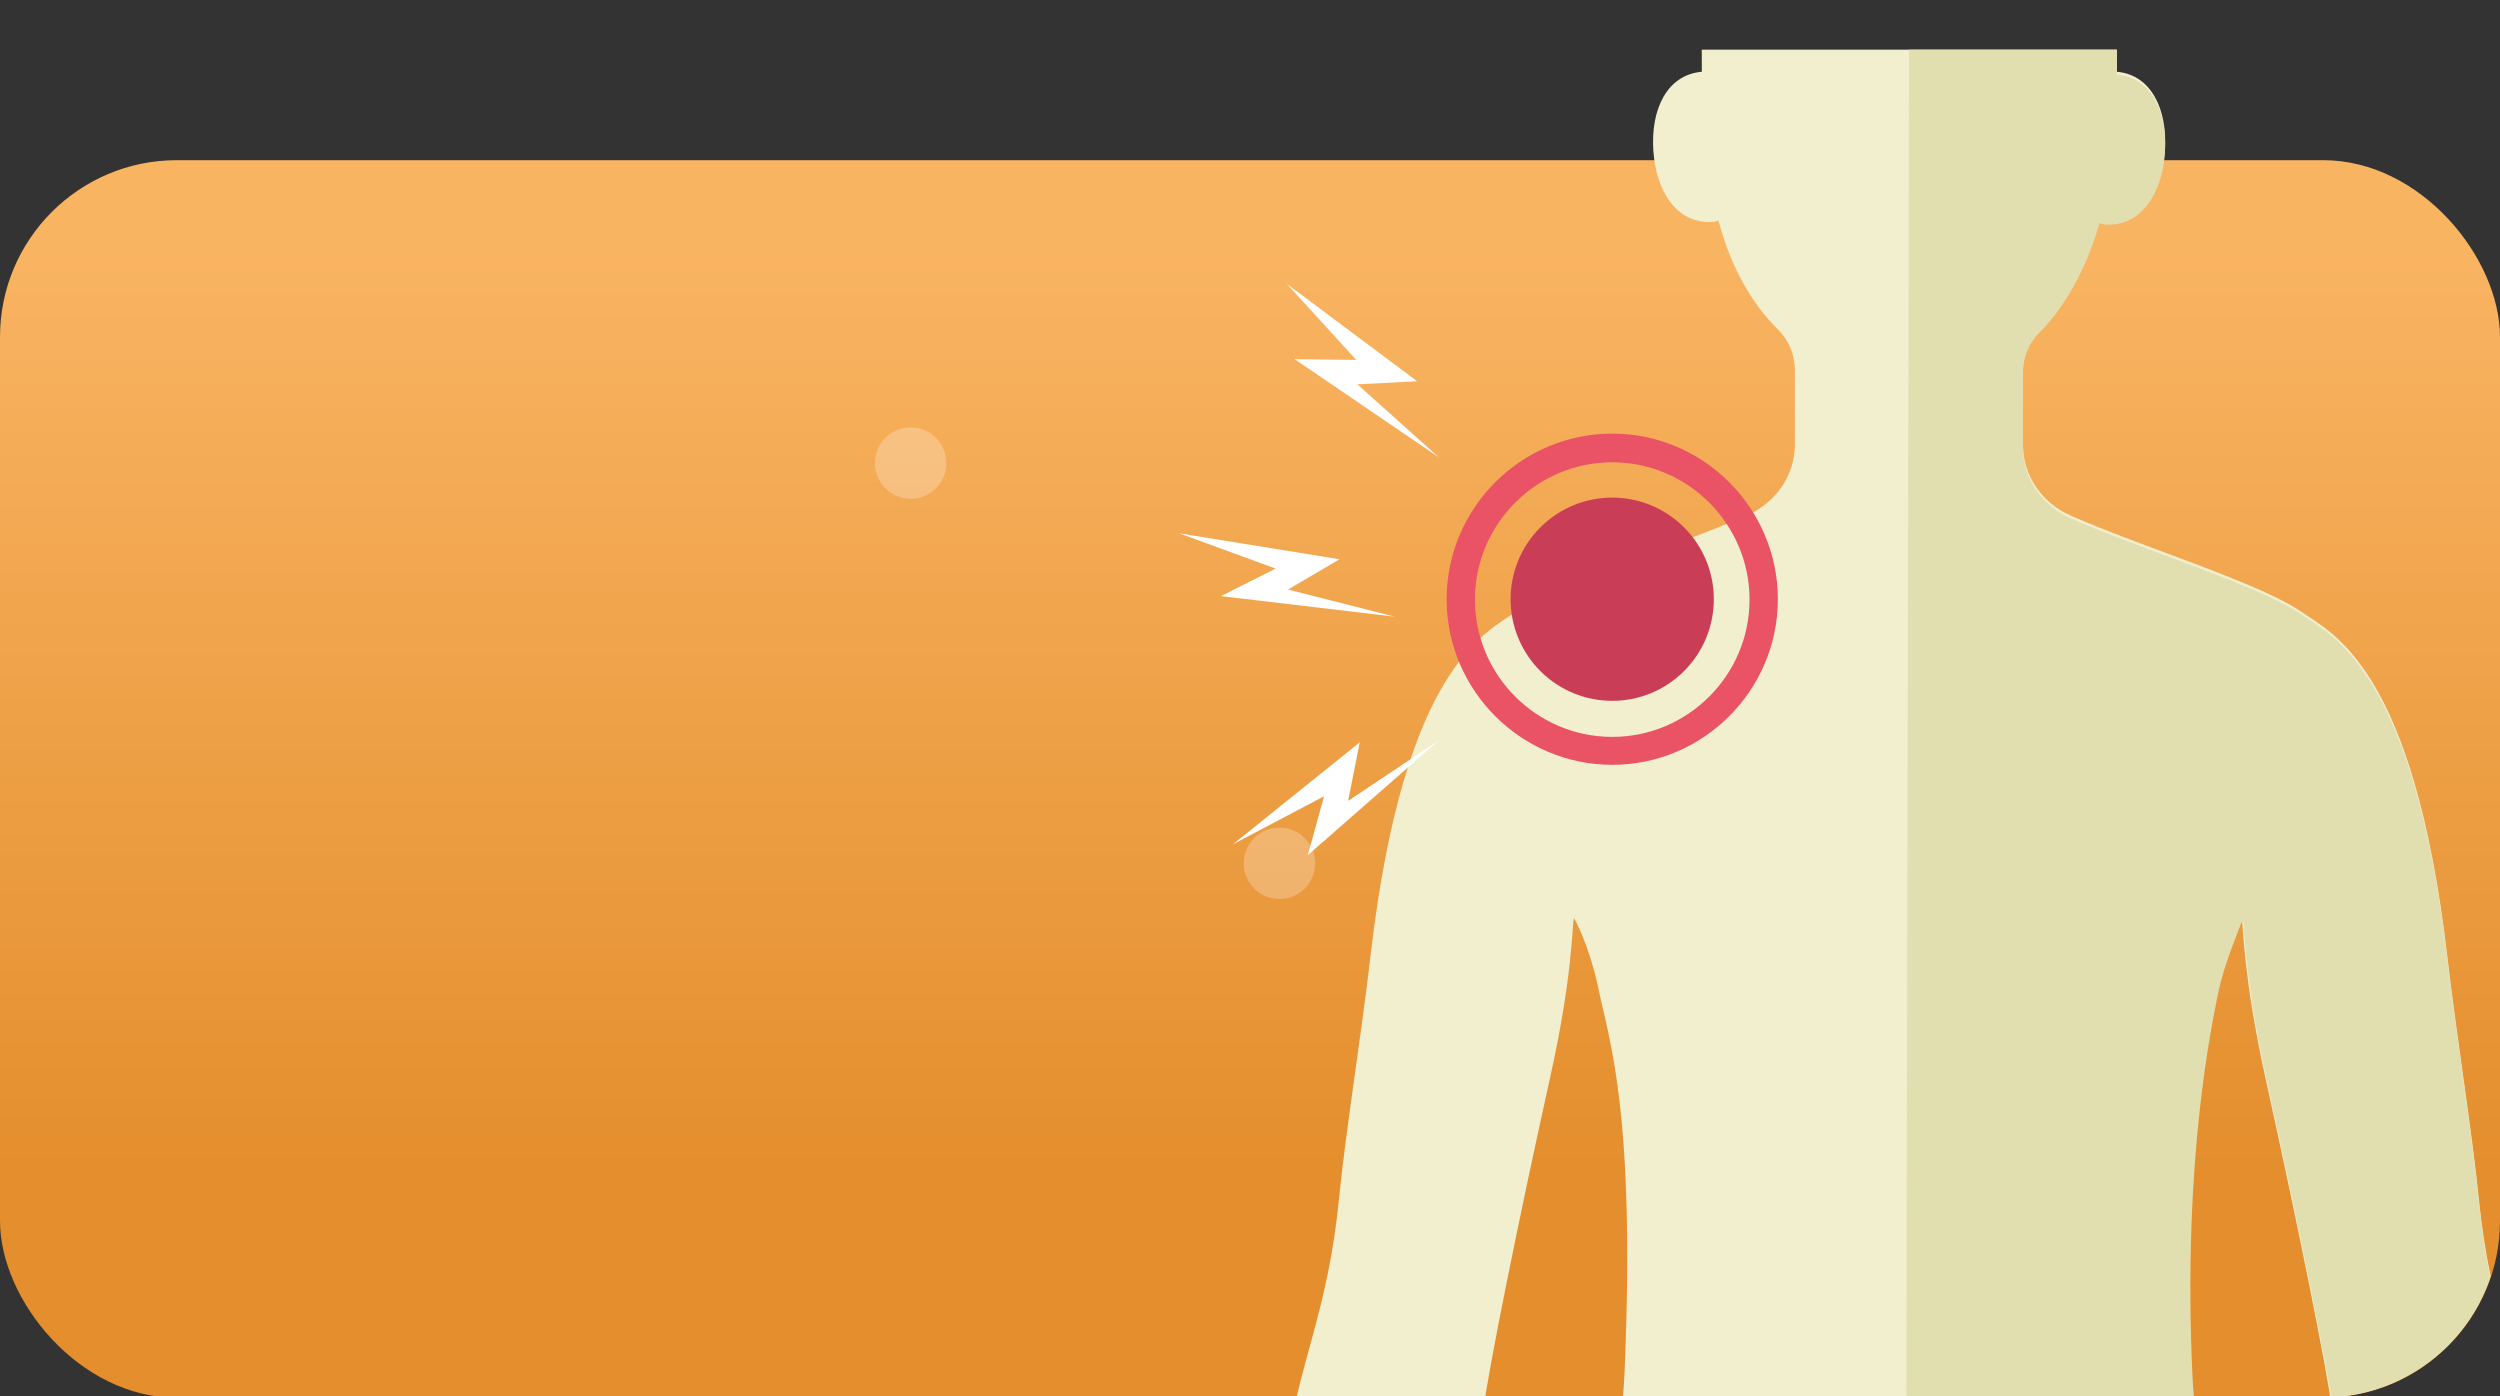 <?xml version="1.0" encoding="UTF-8"?>
<svg id="Layer_1" data-name="Layer 1" xmlns="http://www.w3.org/2000/svg" xmlns:xlink="http://www.w3.org/1999/xlink" viewBox="0 0 64.46 36">
  <rect x="0" y="0" width="64.46" height="36" fill="#333333" stroke="none"/>
  <defs>
    <style>
      .cls-1 {
        fill: none;
      }

      .cls-2 {
        fill: url(#linear-gradient);
      }

      .cls-3 {
        fill: #e1dfb0;
      }

      .cls-4 {
        fill: #fff;
      }

      .cls-5 {
        fill: #f2efce;
      }

      .cls-6 {
        fill: #ca3d57;
      }

      .cls-7 {
        opacity: .25;
      }

      .cls-8 {
        clip-path: url(#clippath);
      }

      .cls-9 {
        fill: #ea5266;
      }
    </style>
    <linearGradient id="linear-gradient" x1="32.23" y1="6.44" x2="32.23" y2="30.36" gradientUnits="userSpaceOnUse">
      <stop offset="0" stop-color="#f9b462"/>
      <stop offset="1" stop-color="#e48e2d"/>
    </linearGradient>
    <clipPath id="clippath">
      <path class="cls-1" d="M59.9,36.04H4.56c-2.52,0-4.56-2.04-4.56-4.56V8.69c0-2.52,2.04-4.56,4.56-4.56h36.04l2.46-2.85h21.29c0,4.63.1,4.89.1,7.41v22.78c0,2.52-2.04,4.56-4.56,4.56Z"/>
    </clipPath>
  </defs>
  <g>
    <rect class="cls-2" y="4.13" width="64.46" height="31.91" rx="4.56" ry="4.56"/>
    <g class="cls-8">
      <path class="cls-5" d="M68.63,49.61c.13.18.51.88,1.12.87.35,0,.34-.12.19-.48-.32-.61-.67-1.55-1.08-2.17-.45-.69-1.12-1.27-1.83-1.88-.35-.3-.7-.65-.86-1.63-.32-1.95-.36-3.46-.83-6.6-.41-2.7-1.13-3.86-1.43-6.85-.16-1.62-.56-4.09-.81-6.23-.87-7.43-2.96-8.31-3.77-8.87-1.07-.74-4.09-1.66-5.95-2.48-.72-.32-1.22-1.01-1.22-1.83,0-.53,0-1.33,0-1.91,0-.39.14-.76.42-1.04.63-.62,1.22-1.64,1.55-2.82.05,0,.1.02.15.03.91.06,1.46-.77,1.54-1.84.07-1.06-.35-1.95-1.24-2.03.02-.79-.02-1.2-.02-1.2,0-3.55-2.71-5.3-5.33-5.37-2.62.08-5.33,1.82-5.33,5.37,0,0-.03.41-.02,1.2-.9.08-1.32.97-1.25,2.03.07,1.07.62,1.91,1.54,1.84.05,0,.09-.02.14-.03.32,1.22.89,2.17,1.51,2.78.29.28.46.66.46,1.07,0,.57,0,1.38,0,1.91,0,.82-.5,1.51-1.22,1.83-1.86.83-4.82,1.69-5.95,2.48-.81.56-2.91,1.44-3.77,8.87-.25,2.14-.65,4.61-.81,6.23-.29,2.99-1.02,4.15-1.43,6.85-.47,3.14-.51,4.65-.83,6.6-.16.98-.51,1.33-.86,1.63-.71.61-1.38,1.19-1.83,1.88-.41.62-.75,1.55-1.08,2.17-.15.36-.16.47.19.48.61.01.99-.69,1.12-.87.09-.13.69-1.21.94-1.27.28-.07-.54,2.12-.69,2.53-.29.78-.69,2.44-.73,2.54-.07.24-.02.59.23.66.25.07.46-.05.63-.36.16-.28.93-2.74,1.11-3.21.02-.05.07-.07.12-.05l.18.06s.07.06.06.1c-.15.5-1.1,3.46-1.13,3.81-.04.38.04.57.3.62.26.06.49-.06.58-.34.08-.25.99-3.2,1.15-3.76.02-.05.07-.08.13-.07l.19.03c.06.01.09.06.08.12-.11.46-.72,2.59-.8,3.14-.04.26.07.5.31.54.24.05.48-.14.56-.44.35-1.22.8-2.9.86-3.22,0-.04.04-.07.08-.07l.23-.03c.06-.01.11.04.11.1-.03.53-.37,1.8-.38,2.43,0,.35.11.51.34.52.23.02.43-.18.47-.47.03-.24.6-2.83.84-3.76.08-.31.17-.83.2-1.16.05-.57.05-.97.04-1.29-.02-.51-.06-1.33.05-1.84.61-2.72,1.85-5.34,2.37-9.08.16-1.17.87-4.71,1.72-8.56.59-2.64.57-3.88.62-4.15,0-.02.39.67.63,1.8.28,1.36.96,3.19.68,9.87-.12,2.83-1.15,7.07-1.36,8.44-.53,3.55-.87,7.6-.32,12.1.51,6.65,2.16,11.59,2.32,13.08.17,1.57-.24,4.11-.14,6.4.15,3.36.92,5.33,1.51,8.64.11.62,1.31,6.89.6,8.32-.43.89-1.68,1.23-2.71,2.21-.22.21-.2.86.45,1.15,3.32,1.01,4.55,1.48,5.28,1.39.8-.09,1.69-.36,1.6-2.3-.02-.48-.12-.94-.26-1.4-.33-1.1-.37-1.94-.41-2.92-.12-1.59.01-2.98.01-4.79,0-.96.04-1.93.12-2.88.16-1.96.38-5.21.32-6.95-.07-2.09-.25-3.82-.41-4.74-.17-1.01-.21-2.03-.12-3.04.13-1.47.44-8.81.49-10.53.11-3.65.11-6.08.13-9.11,0,0,0,0,0,0,.03-.06.08-.17.12-.3.05.01.1.01.15,0,.04.12.1.24.13.3,0,0,0,0,0,0,.02,3.05,0,5.48.12,9.15.05,1.69.37,9.11.49,10.42.1,1.04.06,2.09-.12,3.13-.16.93-.33,2.65-.4,4.73-.06,1.76.16,5.02.32,6.99.08.94.12,1.88.12,2.82,0,2.29.12,3.53.01,4.82-.04.98-.08,1.82-.41,2.92-.14.46-.24.92-.26,1.4-.09,1.94.8,2.2,1.6,2.3.73.09,1.96-.38,5.28-1.39.66-.29.68-.94.45-1.15-1.03-.98-2.28-1.31-2.71-2.21-.72-1.43.49-7.7.6-8.32.59-3.31,1.17-5.29,1.51-8.64.23-2.23-.23-4.83-.14-6.4.09-1.5,1.86-6.36,2.32-13.08.55-4.5.21-8.55-.32-12.1-.21-1.37-1.22-5.62-1.36-8.44-.26-5.6.52-9.09.64-9.73.12-.64.35-1.22.61-1.9.01-.03.05-.06.06-.05.05.27.04,1.51.62,4.15.85,3.85,1.56,7.39,1.72,8.56.51,3.73,1.76,6.36,2.37,9.08.12.52.07,1.34.05,1.84-.01.31,0,.72.04,1.29.03.32.12.84.2,1.16.24.93.89,3.5.93,3.74.05.29.26.47.49.45.23-.02.34-.18.32-.54-.03-.63-.43-1.84-.46-2.37,0-.06.04-.11.11-.1l.23.03s.07.04.08.07c.06.33.51,2.03.86,3.25.08.3.32.48.56.44.24-.05.35-.28.31-.54-.08-.54-.69-2.7-.8-3.16-.01-.05.02-.1.08-.12l.19-.03c.06-.01.12.02.13.07.16.56,1.08,3.51,1.15,3.76.09.28.32.39.58.34.26-.06.34-.24.3-.62-.03-.35-.98-3.31-1.13-3.81-.01-.04.01-.09.06-.1l.18-.06s.11,0,.12.05c.18.48.95,2.93,1.11,3.21.18.31.38.43.63.36.25-.07.3-.42.23-.66-.04-.1-.43-1.76-.73-2.54-.15-.41-.97-2.59-.69-2.53.24.06.85,1.14.94,1.27Z"/>
      <path class="cls-3" d="M68.63,49.68c.13.18.51.88,1.12.87.35,0,.34-.12.19-.48-.32-.61-.67-1.55-1.08-2.17-.45-.69-1.12-1.27-1.83-1.88-.35-.3-.7-.65-.86-1.63-.32-1.95-.36-3.46-.83-6.6-.41-2.7-1.13-3.86-1.43-6.85-.16-1.62-.56-4.09-.81-6.23-.87-7.43-2.96-8.31-3.77-8.87-1.07-.74-4.09-1.66-5.95-2.48-.72-.32-1.22-1.01-1.22-1.83,0-.53,0-1.33,0-1.91,0-.39.14-.76.42-1.04.63-.62,1.22-1.64,1.55-2.82.05,0,.1.02.15.03.91.06,1.46-.77,1.54-1.84.07-1.06-.35-1.95-1.24-2.03.02-.79-.02-1.2-.02-1.2,0-3.55-2.71-5.3-5.33-5.37,0,8.13-.12,52.97-.08,52.85.05.01.1.01.15,0,.04.12.1.24.13.3,0,0,0,0,0,0,.02,3.05,0,5.48.12,9.15.05,1.69.37,9.11.49,10.42.1,1.04.06,2.09-.12,3.13-.16.93-.33,2.65-.4,4.73-.06,1.76.16,5.02.32,6.99.08.94.12,1.88.12,2.82,0,2.29.12,3.53.01,4.82-.04.98-.08,1.82-.41,2.92-.14.46-.24.92-.26,1.4-.09,1.94.8,2.2,1.6,2.3.73.09,1.96-.38,5.28-1.39.66-.29.68-.94.45-1.15-1.03-.98-2.28-1.31-2.71-2.21-.72-1.43.49-7.7.6-8.32.59-3.31,1.17-5.29,1.51-8.64.23-2.23-.23-4.83-.14-6.4.09-1.5,1.86-6.36,2.32-13.08.55-4.5.21-8.55-.32-12.1-.21-1.37-1.22-5.62-1.36-8.44-.26-5.6.52-9.09.64-9.73.12-.64.35-1.22.61-1.9.01-.03.05-.06.06-.05.05.27.04,1.51.62,4.15.85,3.85,1.56,7.39,1.72,8.56.51,3.73,1.76,6.36,2.37,9.08.12.52.07,1.34.05,1.84-.01.31,0,.72.04,1.29.03.32.12.84.2,1.16.24.93.89,3.5.93,3.74.05.29.26.47.49.45.23-.02.34-.18.32-.54-.03-.63-.43-1.84-.46-2.37,0-.06.04-.11.11-.1l.23.03s.07.04.08.07c.06.33.51,2.03.86,3.25.08.3.32.48.56.44.24-.05.35-.28.31-.54-.08-.54-.69-2.7-.8-3.16-.01-.05.02-.1.08-.12l.19-.03c.06-.01.12.02.13.07.16.56,1.08,3.51,1.15,3.76.09.28.32.39.58.34.26-.06.34-.24.3-.62-.03-.35-.98-3.31-1.13-3.81-.01-.04.01-.09.06-.1l.18-.06s.11,0,.12.05c.18.48.95,2.93,1.11,3.21.18.31.38.43.63.36.25-.07.3-.42.23-.66-.04-.1-.43-1.76-.73-2.54-.15-.41-.97-2.59-.69-2.53.24.06.85,1.14.94,1.27Z"/>
    </g>
    <g class="cls-7">
      <path class="cls-4" d="M32.07,22.26c0,.51.41.92.92.92s.92-.41.92-.92-.41-.92-.92-.92-.92.41-.92.92Z"/>
    </g>
    <g class="cls-7">
      <path class="cls-4" d="M22.56,11.94c0,.51.41.92.92.92s.92-.41.92-.92-.41-.92-.92-.92-.92.41-.92.92Z"/>
    </g>
  </g>
  <g>
    <path class="cls-9" d="M41.57,19.72c-2.35,0-4.27-1.92-4.27-4.27s1.92-4.27,4.27-4.27,4.27,1.92,4.27,4.27-1.92,4.27-4.27,4.27ZM41.57,11.92c-1.95,0-3.54,1.59-3.54,3.54s1.59,3.54,3.54,3.54,3.54-1.59,3.54-3.54-1.59-3.54-3.54-3.54Z"/>
    <circle class="cls-6" cx="41.57" cy="15.45" r="2.62" transform="translate(1.25 33.92) rotate(-45)"/>
  </g>
  <polygon class="cls-4" points="33.18 7.32 36.54 9.83 35 9.91 37.11 11.8 33.38 9.26 34.97 9.28 33.18 7.32"/>
  <polygon class="cls-4" points="30.4 13.75 34.54 14.42 33.21 15.2 35.96 15.9 31.48 15.37 32.89 14.66 30.4 13.75"/>
  <polygon class="cls-4" points="31.79 21.77 35.06 19.14 34.76 20.65 37.11 19.08 33.72 22.05 34.14 20.53 31.79 21.77"/>
</svg>